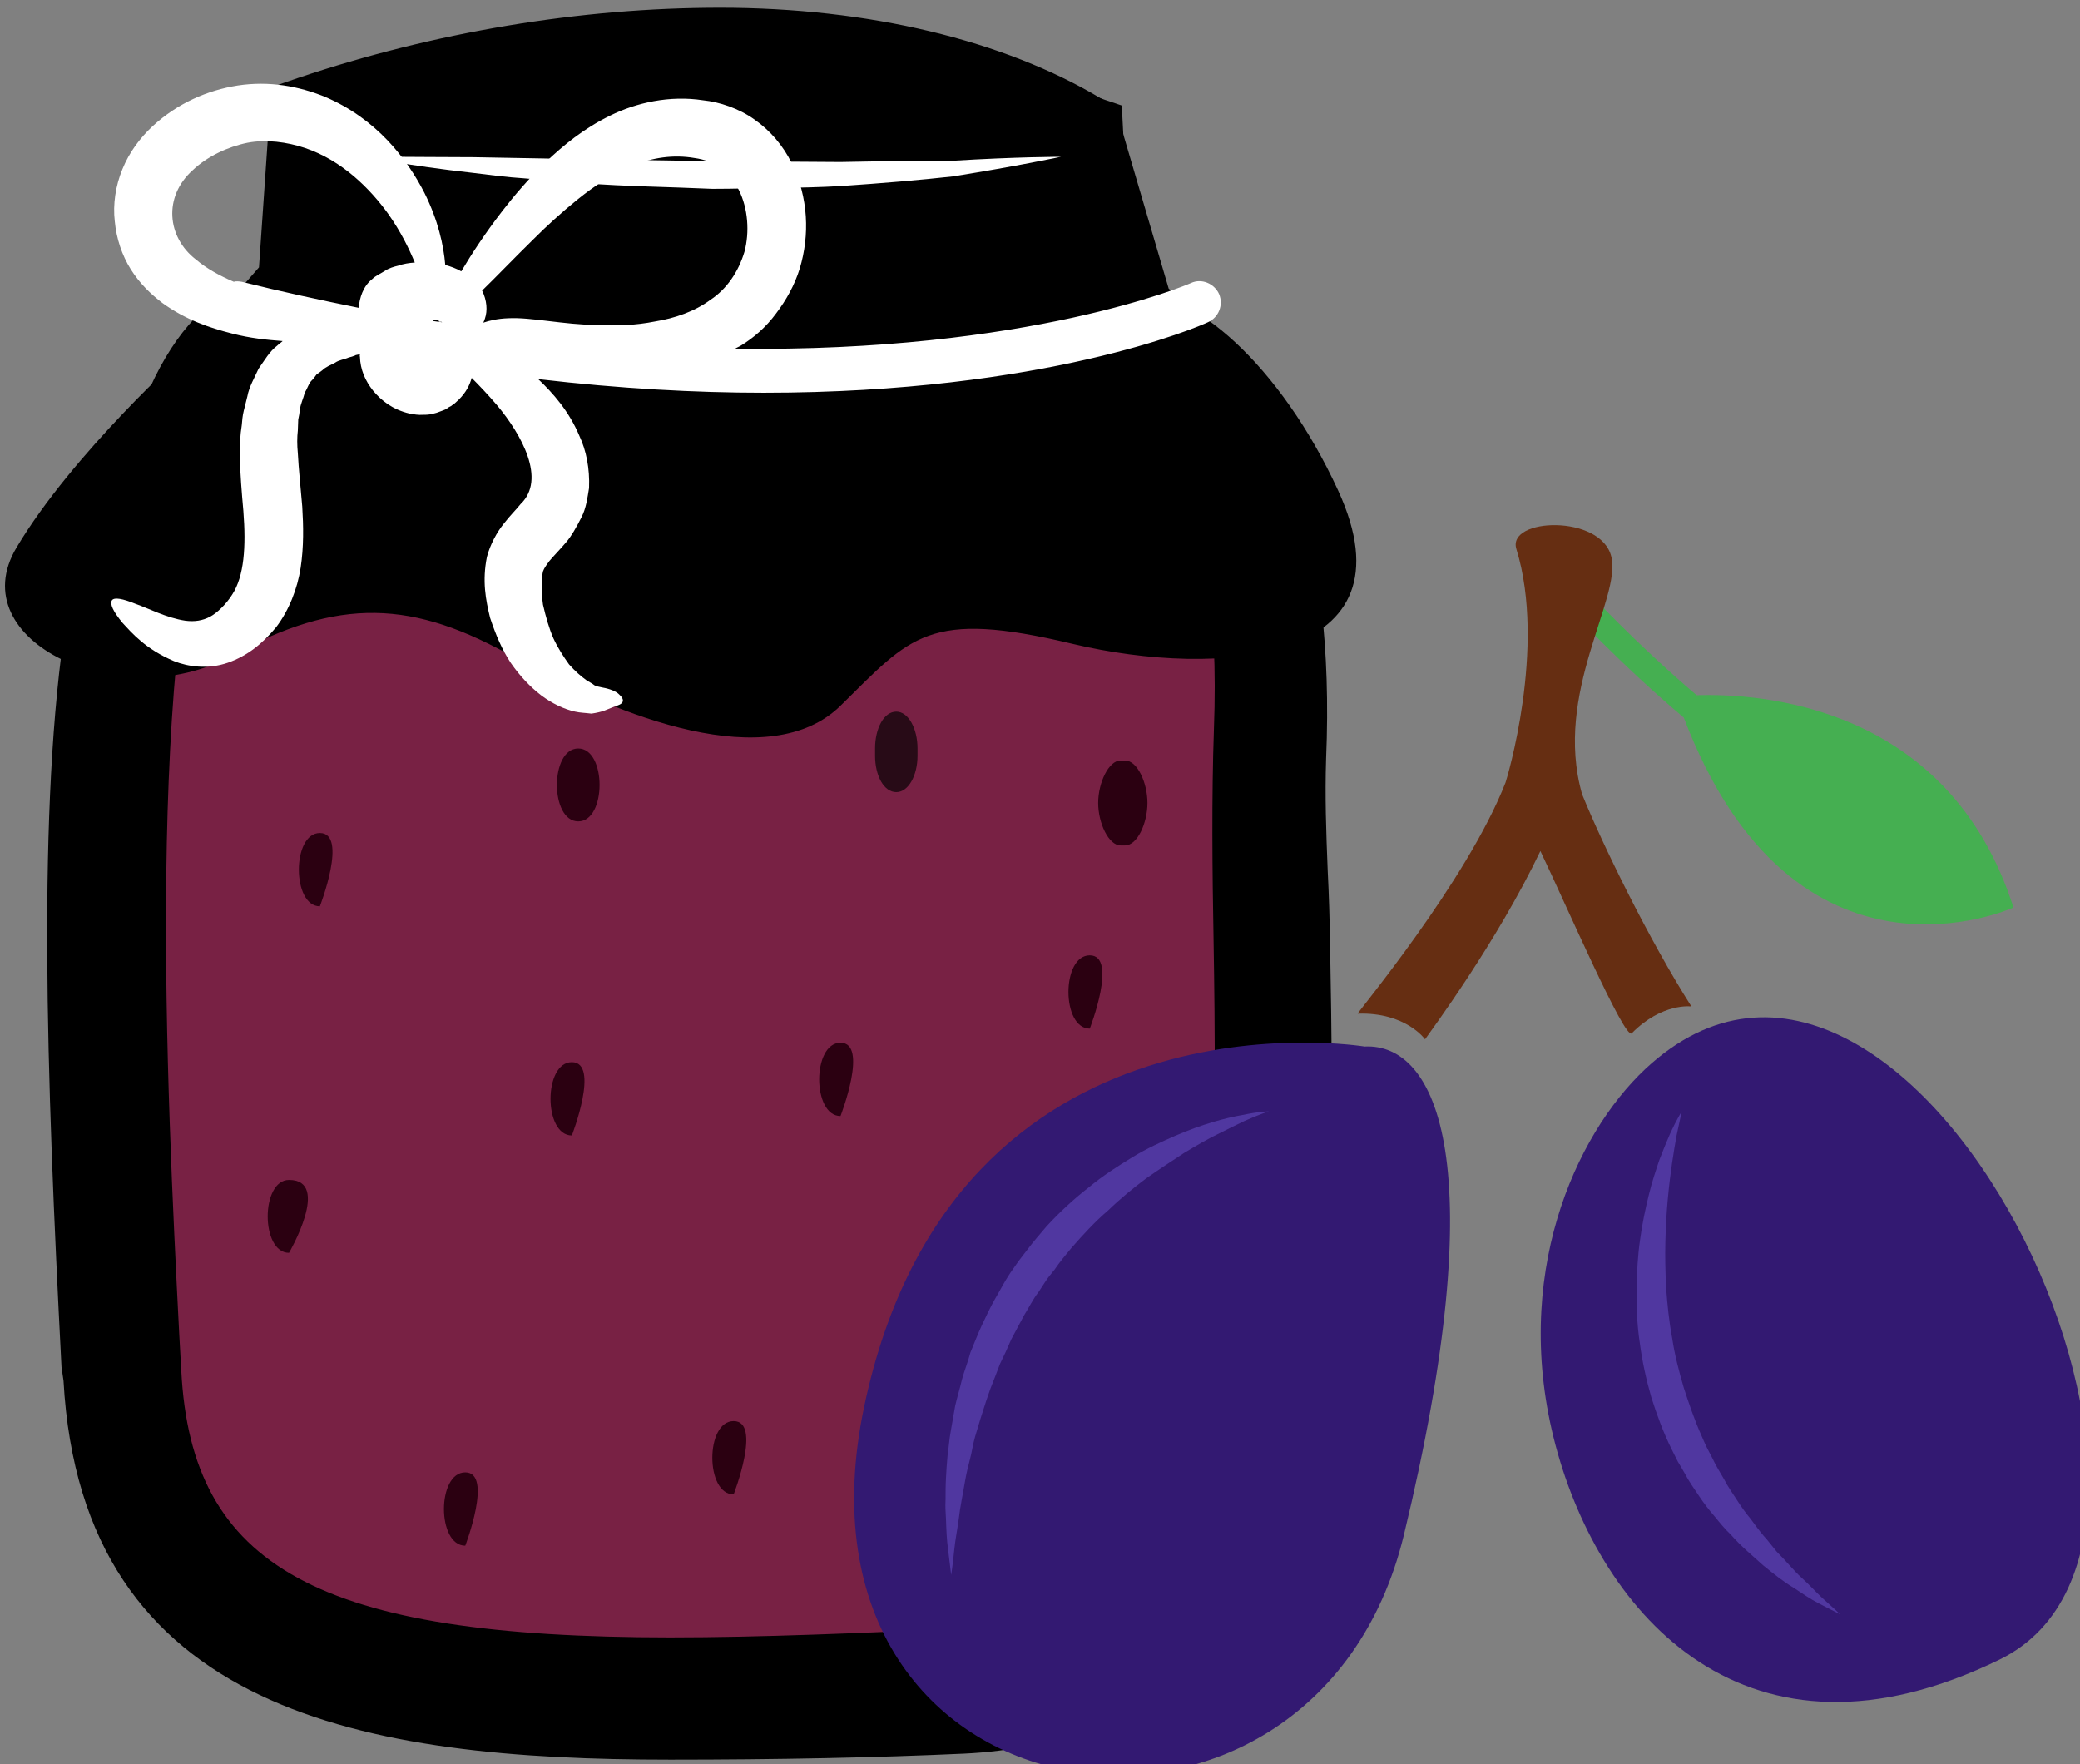 <?xml version="1.0" encoding="UTF-8" standalone="no"?>
<!-- Created with Inkscape (http://www.inkscape.org/) -->

<svg
   xmlns:dc="http://purl.org/dc/elements/1.1/"
   xmlns:cc="http://creativecommons.org/ns#"
   xmlns:rdf="http://www.w3.org/1999/02/22-rdf-syntax-ns#"
   xmlns:svg="http://www.w3.org/2000/svg"
   xmlns="http://www.w3.org/2000/svg"
   xmlns:sodipodi="http://sodipodi.sourceforge.net/DTD/sodipodi-0.dtd"
   xmlns:inkscape="http://www.inkscape.org/namespaces/inkscape"
   width="1376.049mm"
   height="1167.16mm"
   viewBox="0 0 1376.049 1167.16"
   version="1.1"
   id="svg8"
   inkscape:version="0.92.4 (5da689c313, 2019-01-14)"
   sodipodi:docname="Povidla.svg">
  <rect x="0" y="0" width="1376.049" height="1167.16" fill="#808080" stroke="none"/>
  <defs
     id="defs2">
    <style
       type="text/css"
       id="style2">
   <![CDATA[
    .fil1 {fill:black;fill-rule:nonzero}
    .fil5 {fill:#331972;fill-rule:nonzero}
    .fil4 {fill:#45AF51;fill-rule:nonzero}
    .fil7 {fill:#5037A0;fill-rule:nonzero}
    .fil6 {fill:#662E12;fill-rule:nonzero}
    .fil0 {fill:#DD7A7A;fill-rule:nonzero}
    .fil3 {fill:#F7F7F7;fill-rule:nonzero}
    .fil2 {fill:white;fill-rule:nonzero}
   ]]>
  </style>
  </defs>
  <sodipodi:namedview
     id="base"
     pagecolor="#ffffff"
     bordercolor="#666666"
     borderopacity="1.0"
     inkscape:pageopacity="0.0"
     inkscape:pageshadow="2"
     inkscape:zoom="0.12374369"
     inkscape:cx="2671.8355"
     inkscape:cy="2094.2286"
     inkscape:document-units="mm"
     inkscape:current-layer="Vrstva_x0020_1"
     showgrid="false"
     inkscape:window-width="1920"
     inkscape:window-height="1001"
     inkscape:window-x="-9"
     inkscape:window-y="-9"
     inkscape:window-maximized="1" />
  <g
     inkscape:label="Vrstva 1"
     inkscape:groupmode="layer"
     id="layer1"
     transform="translate(737.161,464.229)">
 
 <g
   transform="matrix(0.265,0,0,0.265,-2841.91,-3724.16)"
   id="Vrstva_x0020_1">

  <path
   d="m 8234,13718 c 0,0 -130,2222 211,2528 0,0 1329,635 2376,94 0,0 305,-752 282,-1623 l -12,-1034 -729,-106 -1870,23 z"
   style="fill:#782144;fill-rule:nonzero"
   id="path7"
   class="fil0"
   inkscape:connector-curvature="0" />

  <path
   d="m 9740,12427 c -335,0 -686,57 -1019,170 l -35,493 -36,4 c -493,51 -407,1736 -365,2545 l 4,89 c 32,639 532,767 1327,767 228,0 483,-11 725,-22 767,-36 751,-990 737,-1832 -4,-185 -5,-360 1,-516 31,-823 -309,-1040 -313,-1042 l -2,-12 -127,-432 c -69,-42 -358,-212 -897,-212 z m -1533,3310 -5,-29 c -63,-1218 -97,-2425 394,-2461 h 2204 c 93,0 377,173 348,946 -6,154 6,291 10,475 14,838 32,1866 -814,1905 -243,11 -499,15 -729,15 -819,0 -1373,-148 -1408,-851 z"
   style="fill:#000000;fill-rule:nonzero"
   id="path9"
   class="fil1"
   inkscape:connector-curvature="0" />

  <path
   d="m 8789,13142 h 1880 l -8,-46 -114,-387 c -207,-113 -492,-176 -807,-176 -304,0 -620,49 -919,142 z m -301,267 c -186,502 -129,1620 -98,2225 l 5,89 c 25,492 344,666 1221,666 227,0 481,-11 720,-22 617,-29 653,-733 636,-1724 -3,-163 -5,-352 1,-522 11,-292 -24,-534 -105,-721 -34,-35 -62,-46 -70,-47 H 8600 c -42,4 -79,22 -112,56 z m 1127,3285 c -759,0 -1468,-115 -1514,-946 l -5,-34 c -38,-735 -61,-1399 12,-1868 l -38,43 54,-135 c 38,-196 96,-352 181,-457 62,-150 146,-247 249,-288 l 35,-40 31,-450 67,-23 c 339,-114 703,-175 1053,-175 371,0 709,81 952,227 l 35,22 133,452 c 45,39 120,119 187,262 60,71 122,183 163,357 l 19,92 13,91 c 12,107 17,230 11,372 -3,93 0,179 4,279 3,59 5,122 6,191 15,831 34,1969 -914,2013 -219,10 -465,15 -734,15 z"
   style="fill:#000000;fill-rule:nonzero"
   id="path11"
   class="fil1"
   inkscape:connector-curvature="0" />

  <path
   d="m 11283,13526 c -144,-313 -368,-509 -516,-491 l -24,-470 c -1213,-421 -2085,25 -2085,25 l -9,432 -243,158 c 0,0 -282,253 -422,488 -141,235 263,420 533,272 270,-149 457,-142 715,6 258,148 633,290 809,117 176,-173 217,-241 580,-154 363,86 861,49 662,-383 z"
   style="fill:#000000;fill-rule:nonzero"
   id="path13"
   class="fil1"
   inkscape:connector-curvature="0" />

  <path
   d="m 8852,12693 c 0,0 27,0 75,0 48,0 116,1 198,1 163,3 380,7 597,10 54,0 109,1 162,1 53,0 106,1 157,1 101,-2 196,-3 278,-3 162,-10 272,-10 272,-10 0,0 -107,23 -270,49 -81,9 -176,17 -279,24 -51,3 -104,4 -158,5 -53,0 -108,2 -163,2 -109,-5 -218,-6 -320,-14 -51,-3 -100,-8 -147,-12 -47,-3 -91,-9 -132,-14 -81,-9 -149,-19 -196,-27 -47,-8 -74,-13 -74,-13 z"
   style="fill:#ffffff;fill-rule:nonzero"
   id="path15"
   class="fil2"
   inkscape:connector-curvature="0" />

  <path
   d="m 8546,13005 c -7,-1 -14,-2 -20,0 -35,-15 -68,-33 -95,-56 -71,-55 -82,-156 -7,-223 36,-34 87,-58 136,-68 47,-9 99,-2 144,13 92,31 162,101 208,165 31,44 51,85 66,121 -14,1 -28,3 -42,8 -9,2 -23,6 -33,13 -11,7 -23,12 -31,20 -23,18 -32,47 -34,72 -94,-19 -192,-40 -292,-65 z m 478,98 c 0,-1 0,-1 1,-2 3,-1 8,-1 13,1 0,0 0,2 0,2 2,1 4,1 7,1 0,0 1,1 1,1 -7,-1 -15,-2 -22,-3 z m 125,4 c 2,-4 3,-7 4,-10 7,-20 5,-46 -7,-70 35,-34 78,-79 128,-128 33,-33 70,-67 111,-100 41,-33 87,-64 137,-84 49,-20 101,-28 154,-19 52,7 87,34 111,80 23,46 27,105 14,154 -15,50 -44,93 -85,120 -39,29 -89,46 -138,54 -50,10 -97,11 -143,9 -88,-1 -166,-20 -224,-17 -27,1 -47,6 -62,11 z m -901,749 c 24,26 58,66 129,96 35,14 85,21 134,4 49,-17 87,-48 121,-89 32,-42 53,-96 61,-148 8,-53 7,-104 4,-153 -4,-49 -9,-93 -11,-133 -2,-21 -2,-39 0,-57 0,-9 1,-18 1,-27 2,-8 3,-16 4,-24 2,-17 9,-28 12,-43 7,-10 10,-24 19,-32 4,-4 7,-9 11,-14 5,-3 10,-7 14,-10 9,-9 21,-13 32,-19 10,-7 23,-8 34,-13 5,-1 11,-3 16,-5 0,-1 7,-2 12,-3 0,2 -1,4 0,6 1,32 13,60 33,85 20,24 48,47 91,57 11,2 22,4 34,3 6,0 11,0 17,-1 8,-2 15,-3 22,-6 6,-2 16,-6 18,-7 l 7,-5 4,-2 2,-1 1,-1 4,-3 v 0 h 1 l 1,-1 c 4,-4 8,-7 12,-11 18,-18 27,-36 32,-54 19,19 40,41 64,69 60,72 123,184 58,246 -11,14 -25,27 -42,49 -17,21 -34,52 -42,83 -12,60 -3,107 8,152 14,42 30,80 52,113 23,33 48,59 75,80 28,21 58,35 85,41 13,3 26,3 41,5 14,-2 25,-5 31,-7 13,-5 23,-9 30,-12 7,-2 14,-5 16,-9 3,-4 2,-11 -7,-19 -8,-9 -25,-15 -42,-18 -9,-2 -16,-3 -21,-6 -3,-3 -11,-7 -19,-12 -14,-10 -29,-23 -44,-40 -13,-18 -28,-41 -39,-65 -11,-25 -19,-54 -26,-84 -4,-29 -5,-62 0,-83 3,-8 7,-14 16,-26 9,-11 26,-28 42,-47 13,-15 27,-40 38,-62 12,-23 15,-49 19,-73 2,-49 -7,-94 -24,-130 -26,-62 -66,-107 -103,-142 205,24 394,34 563,34 704,0 1086,-165 1109,-176 27,-12 39,-43 28,-70 -12,-27 -44,-40 -70,-28 -6,3 -406,174 -1138,164 4,-3 8,-4 13,-7 33,-20 64,-47 89,-81 25,-33 46,-70 59,-112 25,-83 22,-177 -20,-263 -21,-43 -53,-81 -93,-109 -39,-28 -88,-44 -128,-48 -84,-13 -167,6 -232,38 -66,32 -118,75 -161,116 -43,42 -79,84 -109,123 -44,57 -77,108 -102,150 -12,-7 -26,-12 -40,-16 -4,-49 -18,-112 -52,-180 -44,-86 -121,-186 -249,-240 -64,-26 -138,-40 -217,-28 -76,12 -150,44 -213,102 -31,29 -58,65 -75,107 -17,41 -24,88 -19,130 4,43 18,85 40,120 22,35 50,62 79,84 58,42 118,62 173,76 46,12 88,16 127,19 -4,4 -9,7 -13,11 -20,15 -32,37 -47,58 -10,22 -24,46 -28,69 -3,12 -6,24 -9,36 -3,12 -4,24 -5,36 -4,24 -5,50 -5,74 1,48 5,95 9,140 7,90 2,163 -28,209 -15,24 -38,46 -55,55 -19,10 -39,13 -62,10 -47,-7 -92,-31 -124,-42 -32,-13 -53,-17 -59,-9 -6,9 3,28 26,56 z"
   style="fill:#ffffff;fill-rule:nonzero"
   id="path17"
   class="fil2"
   inkscape:connector-curvature="0" />

  <path
   d="m 8741,14381 c -70,0 -70,183 0,183 0,0 71,-183 0,-183 z"
   style="fill:#2b0011;fill-rule:nonzero"
   id="path19"
   class="fil1"
   inkscape:connector-curvature="0" />

  <path
   d="m 8664,15247 c -71,0 -71,182 0,182 0,0 106,-182 0,-182 z"
   style="fill:#2b0011;fill-rule:nonzero"
   id="path21"
   class="fil1"
   inkscape:connector-curvature="0" />

  <path
   d="m 9104,15977 c -71,0 -71,183 0,183 0,0 70,-183 0,-183 z"
   style="fill:#2b0011;fill-rule:nonzero"
   id="path23"
   class="fil1"
   inkscape:connector-curvature="0" />

  <path
   d="m 9386,14170 c -71,0 -71,182 0,182 71,0 71,-182 0,-182 z"
   style="fill:#2b0011;fill-rule:nonzero"
   id="path25"
   class="fil1"
   inkscape:connector-curvature="0" />

  <path
   d="m 10751,14412 c 31,0 56,-56 56,-106 0,-50 -25,-106 -56,-106 h -11 c -30,0 -56,56 -56,106 0,50 26,106 56,106 z"
   style="fill:#2b0011;fill-rule:nonzero"
   id="path27"
   class="fil1"
   inkscape:connector-curvature="0" />

  <path
   d="m 10837,15347 c -21,-34 -54,-37 -74,0 -19,34 -25,72 -25,119 0,50 17,91 47,91 31,0 47,-41 47,-91 v -2 c 36,-36 25,-85 5,-117 z"
   style="fill:#000000;fill-rule:nonzero"
   id="path29"
   class="fil1"
   inkscape:connector-curvature="0" />

  <path
   d="m 10268,16050 c -71,0 -71,183 0,183 70,0 70,-183 0,-183 z"
   style="fill:#000000;fill-rule:nonzero"
   id="path31"
   class="fil1"
   inkscape:connector-curvature="0" />

  <path
   d="m 10233,14188 v -18 c 0,-50 -23,-92 -53,-92 -31,0 -53,42 -53,92 v 18 c 0,50 22,91 53,91 30,0 53,-41 53,-91 z"
   style="fill:#280b17;fill-rule:nonzero"
   id="path33"
   class="fil1"
   inkscape:connector-curvature="0" />

  <path
   d="m 9774,15849 c -71,0 -71,183 0,183 0,0 71,-183 0,-183 z"
   style="fill:#2b0011;fill-rule:nonzero"
   id="path35"
   class="fil1"
   inkscape:connector-curvature="0" />

  
  
 <path
   d="m 10040.779,14904.555 c -71,0 -71,183 0,183 0,0 71,-183 0,-183 z"
   style="fill:#2b0011;fill-rule:nonzero"
   id="path35-8"
   class="fil1"
   inkscape:connector-curvature="0" />
<path
   d="m 9370.038,14953.042 c -71,0 -71,183 0,183 0,0 71,-183 0,-183 z"
   style="fill:#2b0011;fill-rule:nonzero"
   id="path35-81"
   class="fil1"
   inkscape:connector-curvature="0" />
<path
   d="m 10663.033,14686.362 c -71,0 -71,183 0,183 0,0 71,-183 0,-183 z"
   style="fill:#2b0011;fill-rule:nonzero"
   id="path35-0"
   class="fil1"
   inkscape:connector-curvature="0" />
</g>

 <g
   transform="matrix(0.265,0,0,0.265,-2841.91,-3724.16)"
   id="Vrstva_x0020_1_0">

  <path
   d="m 12178,14037 c -153,-130 -275,-262 -277,-264 l -46,43 c 8,8 133,144 291,277 276,725 823,474 823,474 -162,-507 -634,-535 -791,-530 z"
   style="fill:#45af51;fill-rule:nonzero"
   id="path43"
   class="fil4"
   inkscape:connector-curvature="0" />

  <path
   d="m 11349,14914 c 0,0 -1024,-169 -1249,898 -225,1066 1122,1249 1347,322 224,-926 84,-1229 -98,-1220 z"
   style="fill:#331972;fill-rule:nonzero"
   id="path45"
   class="fil5"
   inkscape:connector-curvature="0" />

  <path
   d="m 12050,14970 c -176,165 -336,519 -224,940 112,421 477,843 1109,534 631,-310 -225,-2091 -885,-1474 z"
   style="fill:#331972;fill-rule:nonzero"
   id="path47"
   class="fil5"
   inkscape:connector-curvature="0" />

  <path
   d="m 11892,14284 v 0 c -72,-254 99,-488 73,-593 -26,-106 -261,-97 -237,-19 76,246 -25,578 -27,583 -97,248 -373,577 -369,577 120,-4 168,64 168,64 14,-20 179,-242 288,-470 66,138 211,473 228,455 76,-77 149,-67 149,-67 -105,-165 -222,-404 -273,-530 z"
   style="fill:#662e12;fill-rule:nonzero"
   id="path49"
   class="fil6"
   inkscape:connector-curvature="0" />

  <path
   d="m 11110,15076 c 0,0 -23,7 -61,24 -19,9 -41,20 -67,33 -25,12 -54,29 -84,47 -29,19 -61,40 -94,63 -32,24 -64,50 -95,80 -33,28 -63,61 -92,94 -15,18 -29,35 -42,54 -7,9 -15,18 -21,27 l -19,29 c -14,18 -24,39 -36,58 -11,20 -21,40 -32,60 -9,21 -18,41 -28,61 -8,21 -16,42 -24,62 -7,20 -14,40 -20,60 -7,21 -12,40 -18,59 -6,20 -8,39 -13,57 -5,19 -9,36 -12,53 -6,36 -13,68 -16,96 -4,29 -9,54 -11,75 -4,41 -8,65 -8,65 0,0 -3,-24 -8,-66 -3,-21 -4,-46 -5,-75 -1,-16 -2,-31 -1,-47 0,-17 0,-35 1,-53 1,-18 2,-37 4,-57 3,-19 4,-40 8,-61 4,-21 7,-42 11,-63 5,-22 12,-44 17,-66 6,-22 15,-44 21,-67 9,-22 18,-45 28,-67 11,-23 21,-45 33,-66 13,-22 24,-44 38,-65 l 21,-30 c 8,-10 15,-20 23,-30 15,-20 31,-38 47,-57 33,-36 69,-69 105,-97 36,-30 74,-54 110,-76 36,-22 72,-38 106,-53 67,-29 127,-45 168,-52 42,-9 66,-9 66,-9 z"
   style="fill:#5037a0;fill-rule:nonzero"
   id="path51"
   class="fil7"
   inkscape:connector-curvature="0" />

  <path
   d="m 12141,15076 c 0,0 -5,22 -13,60 -7,39 -16,93 -22,159 -3,32 -5,68 -6,106 -1,37 0,77 2,117 3,40 7,82 15,124 6,41 17,83 29,124 13,40 27,81 44,119 4,10 9,20 13,29 5,9 9,18 14,27 9,19 20,37 30,54 9,18 21,34 31,50 11,17 22,33 34,47 11,15 22,30 33,43 12,13 22,27 33,40 11,11 22,23 32,34 10,11 20,22 30,31 20,18 36,36 50,49 29,26 46,42 46,42 0,0 -21,-10 -55,-28 -18,-9 -38,-23 -61,-38 -25,-15 -49,-34 -76,-56 -25,-23 -54,-46 -81,-77 -14,-13 -27,-29 -40,-45 -14,-16 -27,-33 -39,-51 -12,-18 -25,-36 -36,-57 -5,-9 -11,-19 -17,-29 -5,-10 -10,-20 -15,-30 -21,-42 -37,-86 -51,-130 -13,-45 -23,-91 -29,-137 -7,-45 -8,-90 -8,-133 1,-44 3,-85 9,-125 5,-38 13,-75 21,-108 8,-34 18,-63 27,-90 10,-26 19,-48 27,-66 17,-37 29,-55 29,-55 z"
   style="fill:#5037a0;fill-rule:nonzero"
   id="path53"
   class="fil7"
   inkscape:connector-curvature="0" />

 </g>

</g>
</svg>
